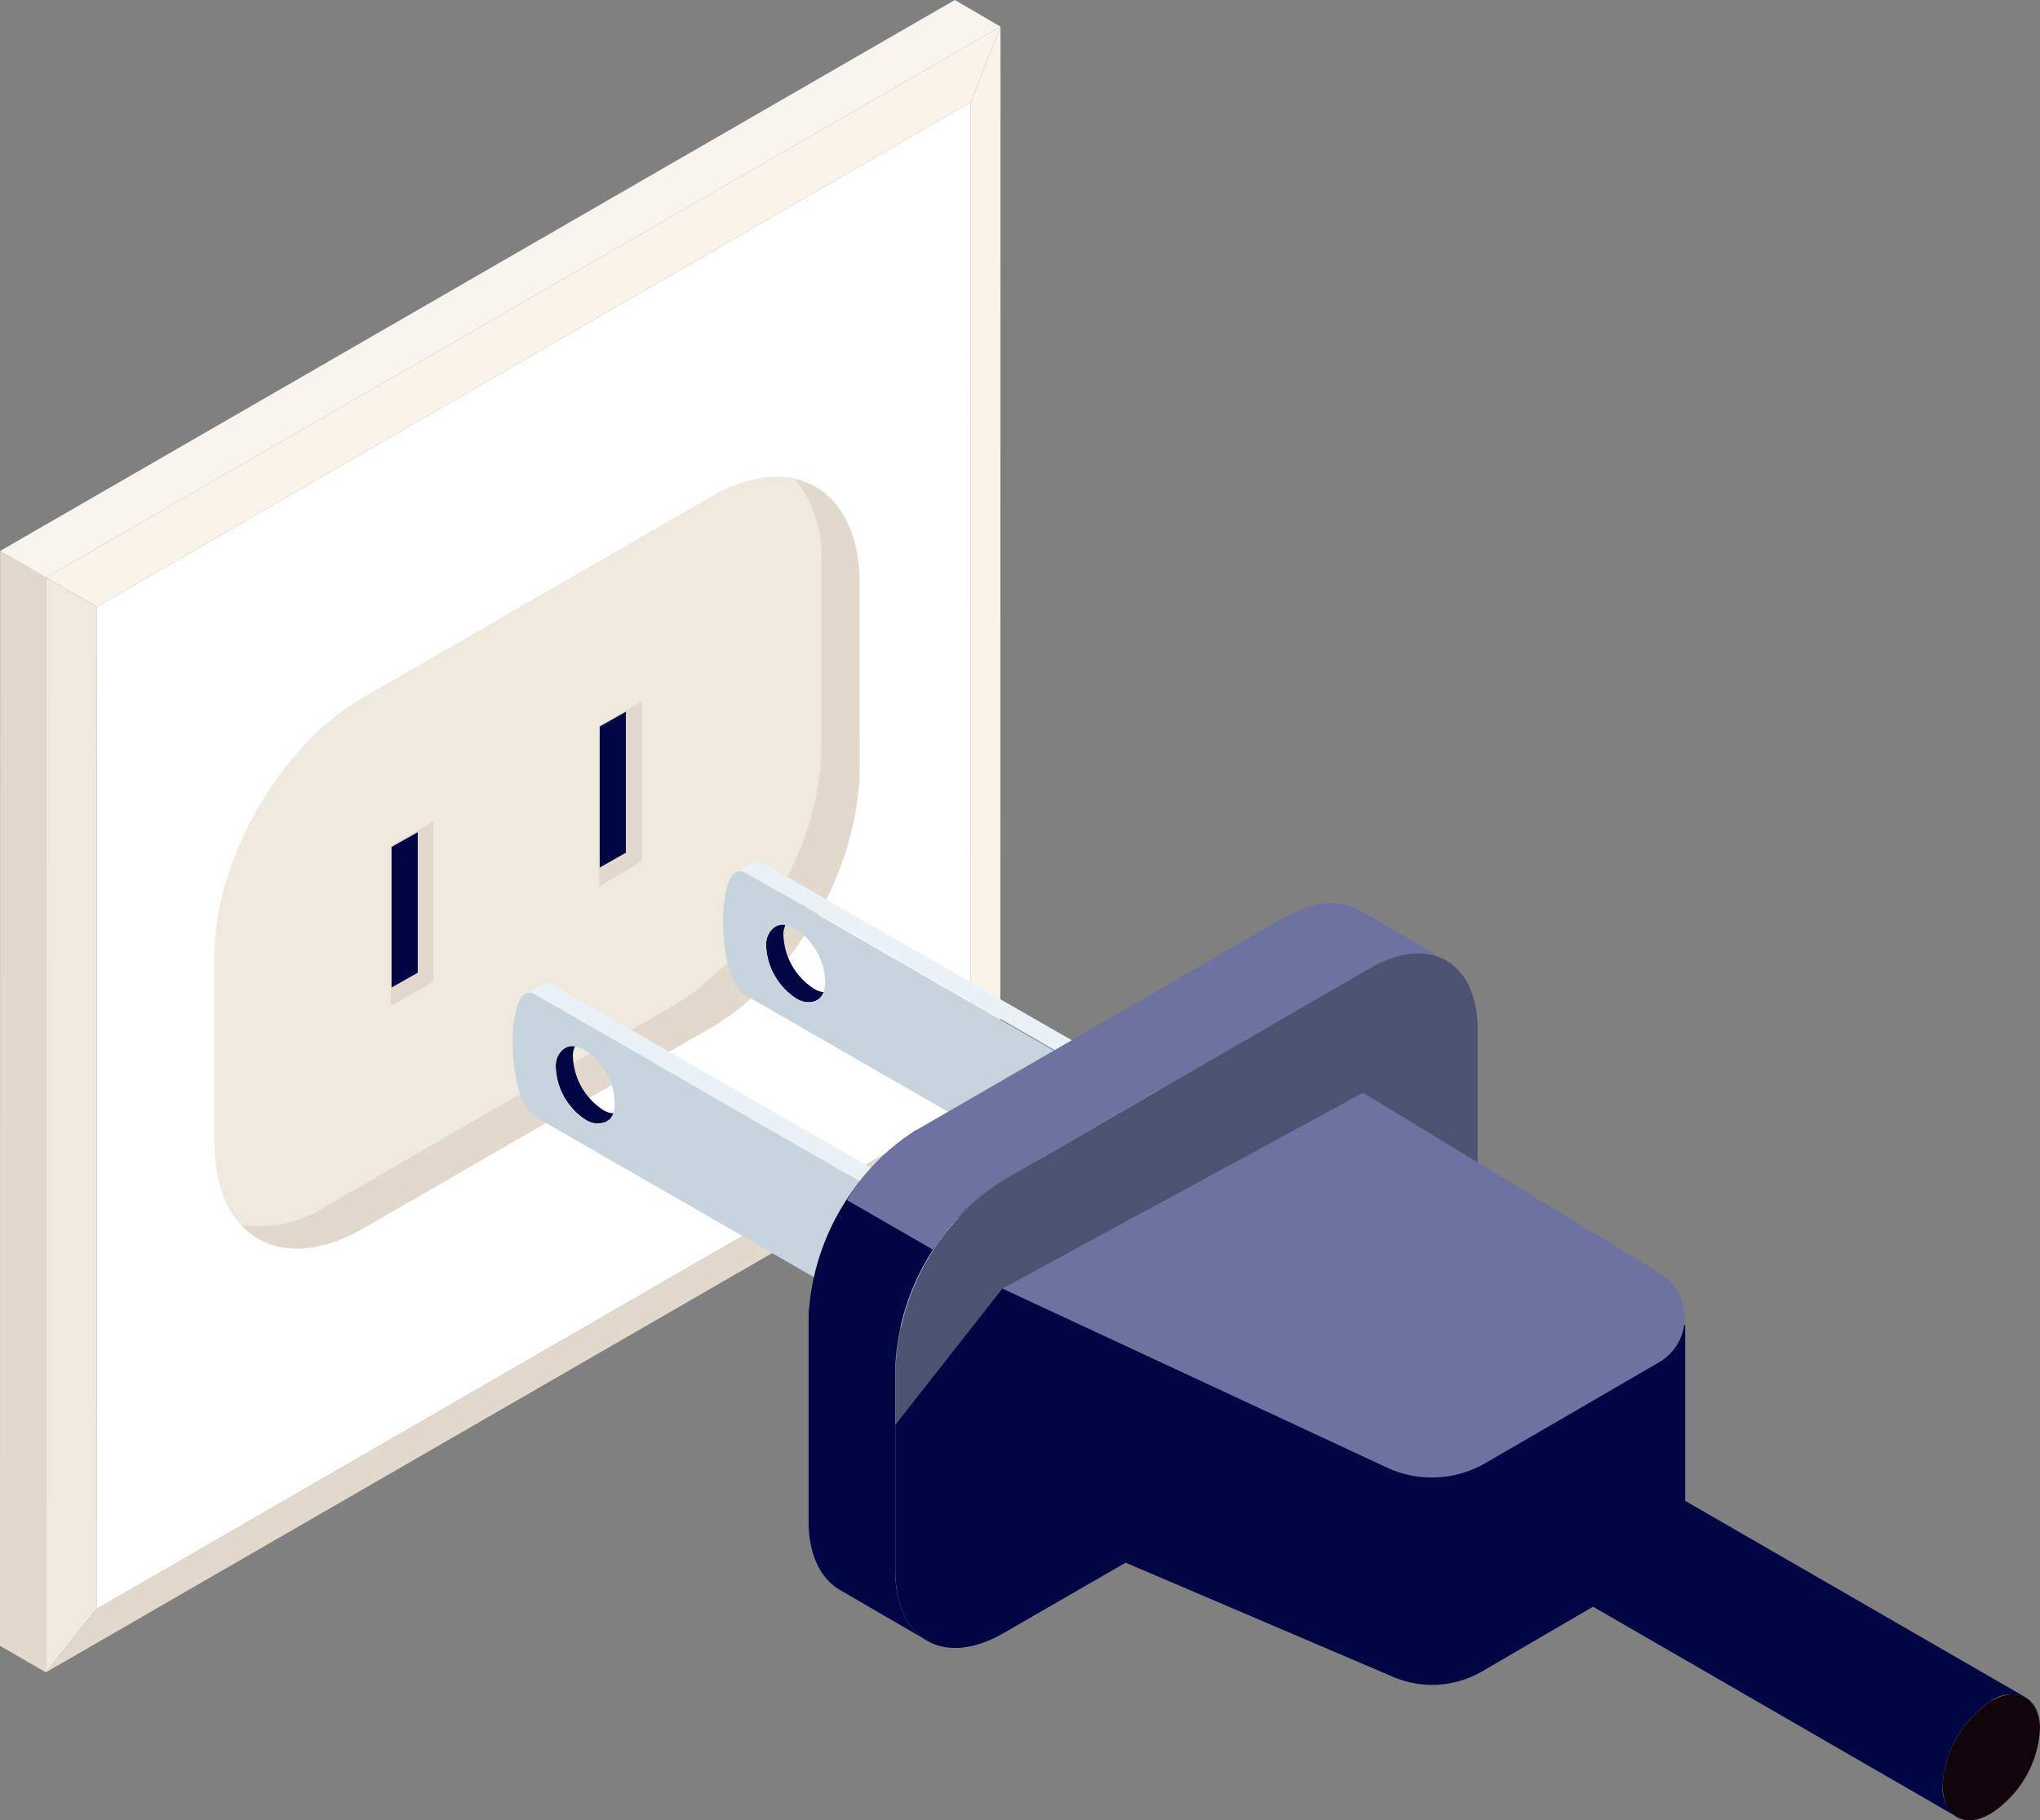 <svg xmlns="http://www.w3.org/2000/svg" xmlns:xlink="http://www.w3.org/1999/xlink" viewBox="0 0 138 123.15"><rect x="0" y="0" width="138" height="123.15" fill="#808080" stroke="none"/><defs><style>.cls-1{isolation:isolate;}.cls-2{fill:#e2d9cc;}.cls-3{fill:#f9f3ea;}.cls-4{fill:#fff;}.cls-5{fill:#f9f4ed;}.cls-6{fill:#f0e9dd;}.cls-7{fill:#000543;}.cls-8{fill:url(#linear-gradient);}.cls-9{fill:#ebf2f7;}.cls-10{fill:#c7d3dd;}.cls-11{fill:url(#linear-gradient-2);}.cls-12{fill:#4c5272;}.cls-13{fill:#6d72a0;}.cls-14{fill:#292c2d;opacity:0.7;}.cls-15{fill:#12040b;}</style><linearGradient id="linear-gradient" x1="83.35" y1="81.89" x2="84.54" y2="81.89" gradientUnits="userSpaceOnUse"><stop offset="0" stop-color="#d6d6dd"/><stop offset="1" stop-color="#dfdfe5"/></linearGradient><linearGradient id="linear-gradient-2" x1="69.12" y1="90.1" x2="70.31" y2="90.1" xlink:href="#linear-gradient"/></defs><g id="レイヤー_2" data-name="レイヤー 2"><g id="PC"><g id="point"><g id="illust_point03"><g class="cls-1"><polygon class="cls-2" points="65.64 74.73 67.67 75.88 3.1 113.16 6.53 108.87 65.64 74.73"/><polygon class="cls-3" points="65.67 6.92 67.68 1.8 67.67 75.88 65.64 74.73 65.67 6.92"/><polygon class="cls-4" points="65.67 6.92 65.64 74.73 6.53 108.87 6.56 41.05 65.67 6.92"/><polygon class="cls-3" points="6.56 41.05 3.11 39.08 67.68 1.8 65.67 6.92 6.56 41.05"/><polygon class="cls-2" points="3.1 113.16 0 111.36 0.01 37.28 3.11 39.08 3.1 113.16"/><polygon class="cls-5" points="3.11 39.08 0.01 37.28 64.59 0 67.68 1.8 3.11 39.08"/><polygon class="cls-6" points="6.53 108.87 3.1 113.16 3.11 39.08 6.56 41.05 6.53 108.87"/></g><path class="cls-6" d="M58.11,39.41c0-6.39-4.53-9-10.09-5.76L24.51,47.23c-5.56,3.21-10,11-10,17.37l0,12.75c0,6.39,4.54,9,10.1,5.75L48.13,69.52c5.55-3.21,10-11,10-17.37Z"/><path class="cls-2" d="M58.11,39.41c0-3.93-1.73-6.41-4.34-7a8,8,0,0,1,1.78,5.52l0,12.74c0,6.39-4.48,14.16-10,17.37L22.05,81.62a8.18,8.18,0,0,1-5.76,1.24c1.82,2,4.87,2.23,8.32.24L48.13,69.52c5.55-3.21,10-11,10-17.37Z"/><path class="cls-2" d="M54.52,63.19a21,21,0,0,0,3.63-11l0-12.74c0-3.93-1.73-6.41-4.34-7a8,8,0,0,1,1.78,5.52l0,12.74a21,21,0,0,1-3.64,11Z"/><path class="cls-2" d="M26.44,57.25l2.89-1.67V66.41l-2.89,1.66Zm14.08-8.13,2.89-1.67V58.28L40.52,60Z"/><path class="cls-7" d="M28.26,65.82l-1.77,1V57.31l1.77-1ZM42.34,48.16l-1.77,1v9.54l1.77-1Z"/><path class="cls-7" d="M55,66.86a4.49,4.49,0,0,1-2-3.51,1.43,1.43,0,0,1,.6-1.31l-1.17.68a1.43,1.43,0,0,0-.6,1.31,4.49,4.49,0,0,0,2,3.51,1.42,1.42,0,0,0,1.45.14L56.44,67A1.42,1.42,0,0,1,55,66.86Z"/><polygon class="cls-8" points="83.37 78.09 83.35 86.36 84.52 85.68 84.54 77.41 83.37 78.09"/><path class="cls-9" d="M51.58,58.38a.58.58,0,0,0-.63,0L49.78,59a.58.58,0,0,1,.63,0l33,19,1.17-.68Z"/><path class="cls-10" d="M50.41,59.06c-2-1.15-2,7.13,0,8.27l33,19,0-8.27Zm3.41,8.48a4.49,4.49,0,0,1-2-3.51c0-1.29.92-1.82,2-1.17a4.44,4.44,0,0,1,2,3.51C55.86,67.67,54.94,68.19,53.82,67.54Z"/><path class="cls-7" d="M40.76,75.08a4.49,4.49,0,0,1-2-3.52,1.42,1.42,0,0,1,.6-1.3l-1.17.68a1.4,1.4,0,0,0-.59,1.3,4.46,4.46,0,0,0,2,3.52A1.47,1.47,0,0,0,41,75.9l1.17-.68A1.47,1.47,0,0,1,40.76,75.08Z"/><polygon class="cls-11" points="69.14 86.31 69.12 94.58 70.29 93.9 70.31 85.63 69.14 86.31"/><path class="cls-9" d="M37.35,66.6a.6.6,0,0,0-.63,0l-1.17.68a.6.6,0,0,1,.63,0l33,19,1.17-.68Z"/><path class="cls-10" d="M36.18,67.28c-2-1.15-2,7.12,0,8.27l33,19,0-8.27Zm3.41,8.48a4.46,4.46,0,0,1-2-3.52c0-1.29.91-1.81,2-1.16a4.45,4.45,0,0,1,2,3.51C41.63,75.89,40.71,76.41,39.59,75.76Z"/><path class="cls-7" d="M67.81,79.86,62,76.46A16,16,0,0,0,54.7,89l0,13.93c0,2.29.82,3.9,2.13,4.66l5.85,3.4c-1.3-.76-2.11-2.38-2.12-4.67l0-13.93A16,16,0,0,1,67.81,79.86Z"/><path class="cls-12" d="M92.67,65.51c4-2.32,7.28-.46,7.29,4.15l0,13.93a16,16,0,0,1-7.25,12.56L67.89,110.5c-4,2.32-7.28.46-7.29-4.16l0-13.93a16,16,0,0,1,7.25-12.55Z"/><path class="cls-13" d="M92,61.61c-1.33-.77-3.16-.66-5.18.5L62,76.46a14.42,14.42,0,0,0-4.71,4.74l5.86,3.38a14.44,14.44,0,0,1,4.71-4.72L92.67,65.51c2-1.17,3.85-1.28,5.17-.51Z"/><path class="cls-7" d="M67.89,110.5l12.77-7.37L67.81,87.19l-7.24,9.22,0,9.93C60.61,111,63.88,112.82,67.89,110.5Z"/><polygon class="cls-14" points="106.59 99.88 101.71 105.5 101.7 111.58 107.5 108.21 106.59 99.88"/><path class="cls-7" d="M114,89.67,93.22,88.56l-1-.62-.88.51L67.81,87.19v14.93l-.11.06.11,0h0l26.44,11.29a6.72,6.72,0,0,0,6-.37l12-7a3.49,3.49,0,0,0,1.6-4H114Z"/><path class="cls-13" d="M92.21,73.94l20.1,12.23a3.51,3.51,0,0,1-.06,6L100.49,99a7.25,7.25,0,0,1-6.46.4L67.81,87.19Z"/><g id="Axonometric_Cylinder" data-name="Axonometric Cylinder"><path id="Cylinder_face" data-name="Cylinder face" class="cls-15" d="M131.41,120.8c0,2.1,1.47,3,3.29,1.9A7.29,7.29,0,0,0,138,117c0-2.1-1.48-2.95-3.3-1.9A7.27,7.27,0,0,0,131.41,120.8Z"/><path id="Cylinder_body" data-name="Cylinder body" class="cls-7" d="M137.06,114.87,109.73,99.09a2.32,2.32,0,0,0-2.35.22,7.28,7.28,0,0,0-3.29,5.71,2.33,2.33,0,0,0,.94,2.12l27.32,15.78a2.35,2.35,0,0,1-.94-2.12,7.27,7.27,0,0,1,3.29-5.71A2.32,2.32,0,0,1,137.06,114.87Z"/></g></g></g></g></g></svg>